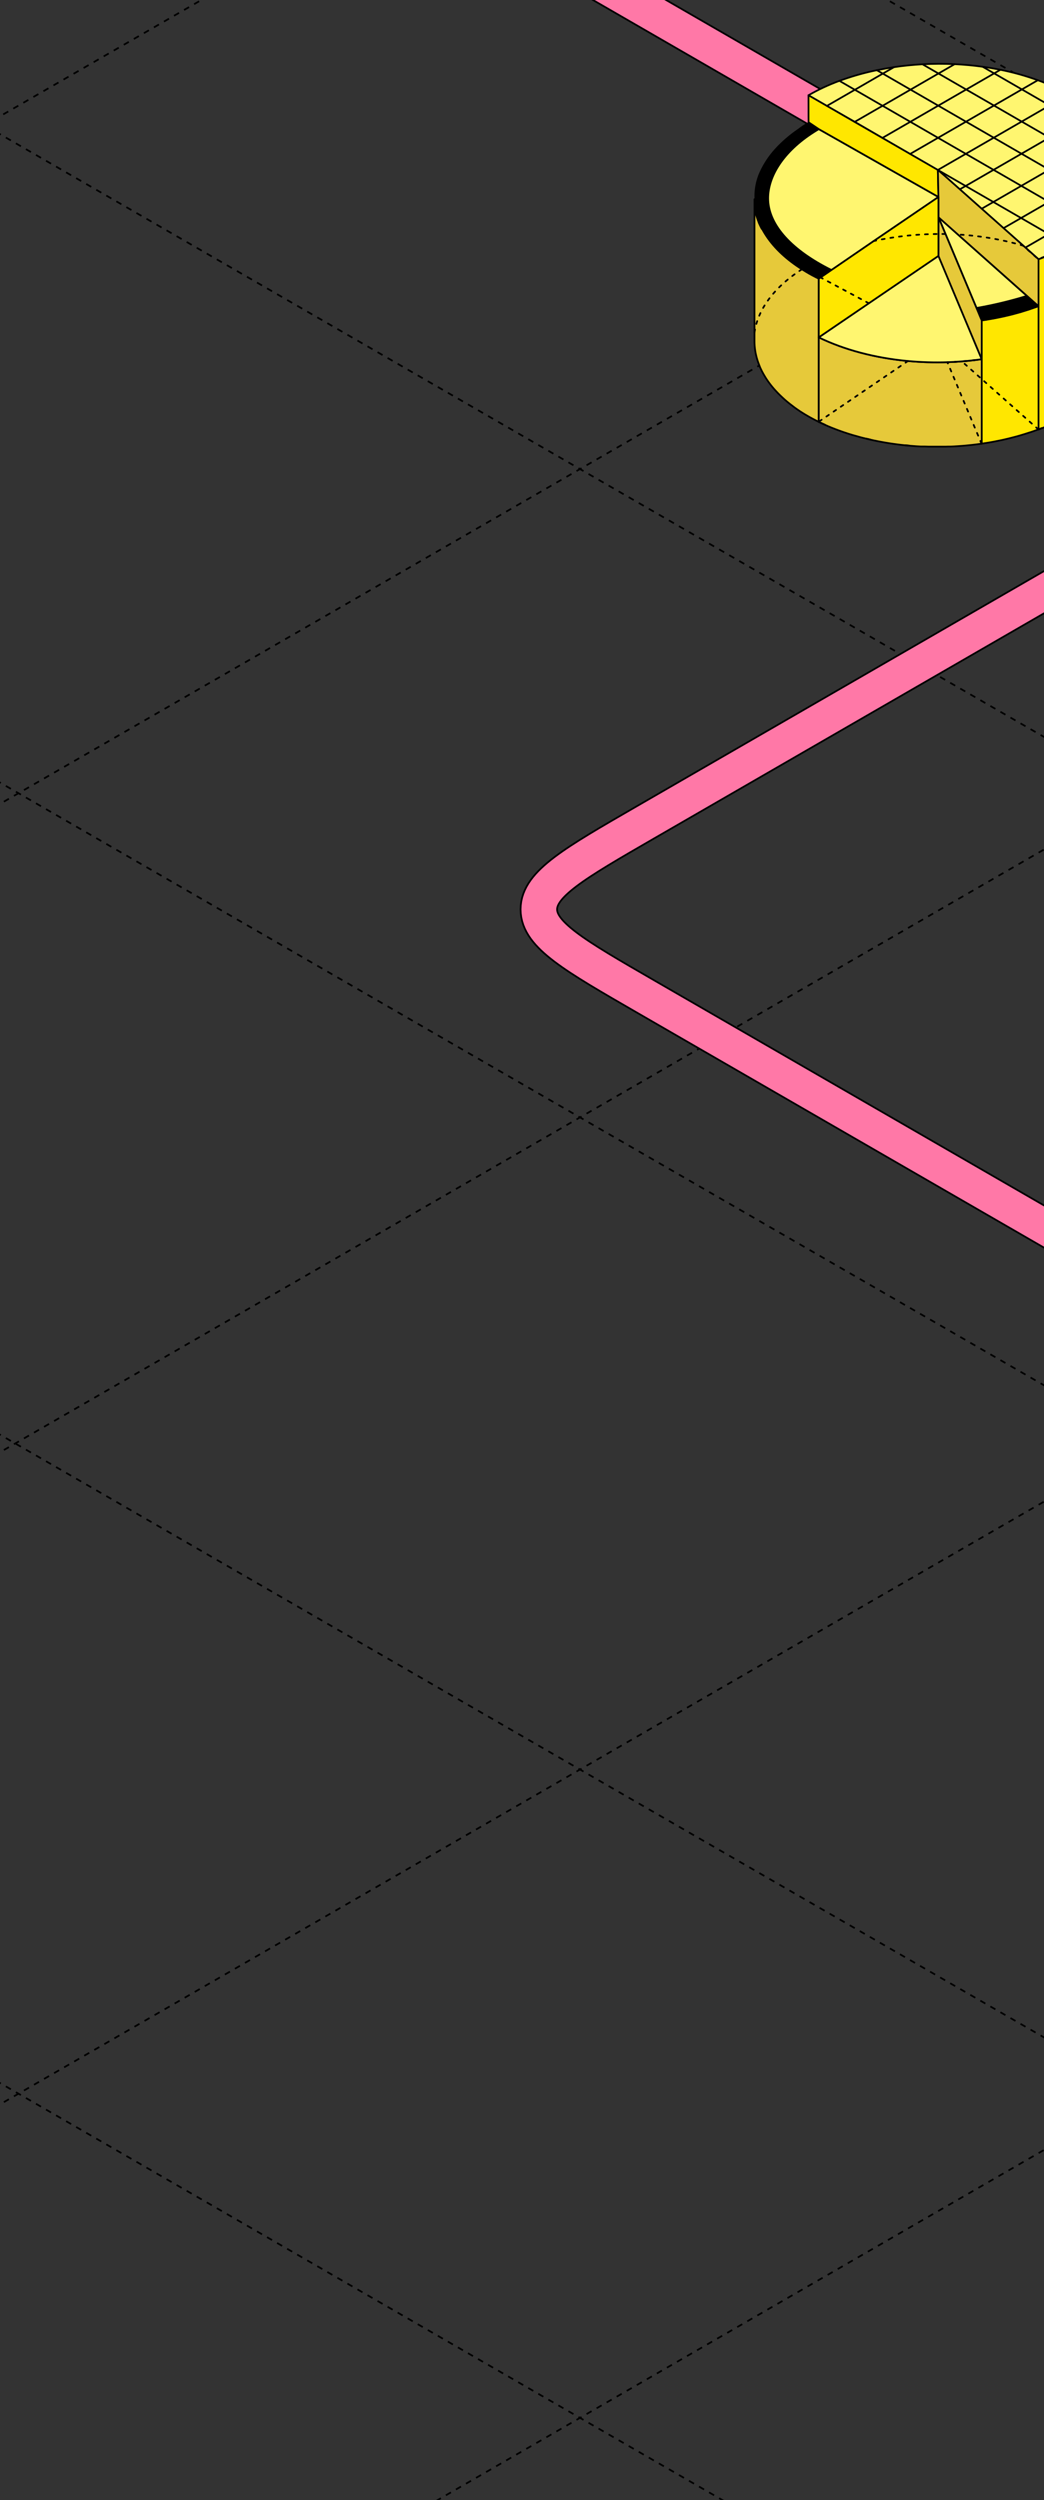 <?xml version="1.0" encoding="UTF-8"?> <svg xmlns="http://www.w3.org/2000/svg" width="360" height="862" viewBox="0 0 360 862" fill="none"><rect x="0" y="0" width="360" height="862" fill="#333333" stroke="none"/><g clip-path="url(#clip0_7_34200)"><path d="M-916 -705.493L1240.84 539.611" stroke="black" stroke-width="0.6" stroke-linejoin="round" stroke-dasharray="2 2"></path><path d="M-916 -929.041L1240.84 316.064" stroke="black" stroke-width="0.6" stroke-linejoin="round" stroke-dasharray="2 2"></path><path d="M-916 -1153.89L1240.84 91.218" stroke="black" stroke-width="0.6" stroke-linejoin="round" stroke-dasharray="2 2"></path><path d="M-916 637.815L1240.84 1882.92" stroke="black" stroke-width="0.6" stroke-linejoin="round" stroke-dasharray="2 2"></path><path d="M-916 412.969L1240.84 1658.07" stroke="black" stroke-width="0.6" stroke-linejoin="round" stroke-dasharray="2 2"></path><path d="M-916 189.418L1240.84 1434.52" stroke="black" stroke-width="0.6" stroke-linejoin="round" stroke-dasharray="2 2"></path><path d="M-916 -34.129L1240.84 1210.98" stroke="black" stroke-width="0.6" stroke-linejoin="round" stroke-dasharray="2 2"></path><path d="M-916 -258.974L1240.84 986.13" stroke="black" stroke-width="0.6" stroke-linejoin="round" stroke-dasharray="2 2"></path><path d="M-916 -482.523L1240.84 762.582" stroke="black" stroke-width="0.6" stroke-linejoin="round" stroke-dasharray="2 2"></path><path d="M1291.53 -705.493L-865.312 539.611" stroke="black" stroke-width="0.6" stroke-linejoin="round" stroke-dasharray="2 2"></path><path d="M1291.53 -929.041L-865.312 316.064" stroke="black" stroke-width="0.6" stroke-linejoin="round" stroke-dasharray="2 2"></path><path d="M1291.53 -1153.89L-865.312 91.218" stroke="black" stroke-width="0.6" stroke-linejoin="round" stroke-dasharray="2 2"></path><path d="M1316 412.966L-840.838 1658.07" stroke="black" stroke-width="0.6" stroke-linejoin="round" stroke-dasharray="2 2"></path><path d="M1316 189.417L-840.838 1434.52" stroke="black" stroke-width="0.6" stroke-linejoin="round" stroke-dasharray="2 2"></path><path d="M1316 -34.13L-840.838 1210.97" stroke="black" stroke-width="0.6" stroke-linejoin="round" stroke-dasharray="2 2"></path><path d="M1316 -258.975L-840.838 986.129" stroke="black" stroke-width="0.6" stroke-linejoin="round" stroke-dasharray="2 2"></path><path d="M1316 -482.524L-840.838 762.581" stroke="black" stroke-width="0.6" stroke-linejoin="round" stroke-dasharray="2 2"></path><path d="M108.778 -62.521L413.404 113.355C437.899 127.497 450.146 134.568 450.146 143.355C450.146 152.142 437.899 159.213 413.404 173.355L222.548 283.546C198.053 297.688 185.806 304.759 185.806 313.546C185.806 322.332 198.053 329.403 222.548 343.546L420.06 457.579C444.555 471.721 456.803 478.792 472.022 478.792C487.241 478.792 499.489 471.721 523.983 457.579L714.839 347.389C739.334 333.246 751.581 326.175 766.801 326.175C782.02 326.175 794.267 333.246 818.762 347.389L1022.93 465.265C1047.43 479.407 1059.67 486.478 1074.89 486.478C1090.11 486.478 1102.36 479.407 1126.85 465.265L1666.35 153.786" stroke="black" stroke-width="13.2"></path><path d="M108.778 -62.521L413.404 113.355C437.899 127.497 450.146 134.568 450.146 143.355C450.146 152.142 437.899 159.213 413.404 173.355L222.548 283.546C198.053 297.688 185.806 304.759 185.806 313.546C185.806 322.332 198.053 329.403 222.548 343.546L420.06 457.579C444.555 471.721 456.803 478.792 472.022 478.792C487.241 478.792 499.489 471.721 523.983 457.579L714.839 347.389C739.334 333.246 751.581 326.175 766.801 326.175C782.02 326.175 794.267 333.246 818.762 347.389L1022.93 465.265C1047.43 479.407 1059.67 486.478 1074.89 486.478C1090.11 486.478 1102.36 479.407 1126.85 465.265L1666.35 153.786" stroke="#FF78A7" stroke-width="12"></path><path d="M387.109 60.042V115.392V118.725C387.109 118.954 387.067 119.176 387.04 119.419C387.012 119.662 386.991 119.843 386.963 120.051V120.204C386.929 120.398 386.901 120.593 386.866 120.78C386.831 120.968 386.79 121.238 386.734 121.475C386.679 121.711 386.644 121.926 386.581 122.169C386.519 122.412 386.477 122.613 386.408 122.863C386.338 123.113 386.311 123.231 386.248 123.419L386.199 123.592L386.116 123.849C386.111 123.882 386.099 123.912 386.081 123.94C386.04 124.085 385.991 124.224 385.943 124.363C385.894 124.502 385.824 124.697 385.762 124.863C385.7 125.03 385.595 125.308 385.505 125.558C385.338 125.981 385.151 126.398 384.95 126.808C384.859 127.016 384.755 127.224 384.651 127.432L384.477 127.773L384.262 128.175C384.151 128.384 384.033 128.599 383.908 128.8C383.783 129.002 383.679 129.196 383.561 129.398L383.457 129.564C383.255 129.884 383.054 130.203 382.839 130.516L382.623 130.828L382.116 131.522L381.651 132.154C381.596 132.217 381.547 132.286 381.498 132.349C381.45 132.411 381.276 132.627 381.165 132.758C381.054 132.89 380.998 132.974 380.908 133.078C380.686 133.349 380.457 133.613 380.214 133.883C379.971 134.154 379.901 134.231 379.735 134.404C379.568 134.578 379.415 134.758 379.242 134.932C379.068 135.105 378.832 135.362 378.617 135.578L378.401 135.786L378.256 135.932C378.054 136.133 377.846 136.335 377.638 136.522L377.527 136.633L377.207 136.925C377.103 137.022 376.999 137.119 376.888 137.209C376.777 137.3 376.679 137.404 376.561 137.494C376.346 137.689 376.131 137.876 375.909 138.057C375.686 138.237 375.596 138.321 375.436 138.452C374.242 139.432 372.971 140.369 371.61 141.279L371.041 141.661C370.846 141.79 370.652 141.915 370.458 142.036L369.992 142.32C369.583 142.584 369.152 142.841 368.722 143.098L368.097 143.459C367.874 143.584 367.652 143.716 367.402 143.834C366.944 144.091 366.472 144.341 366.013 144.591C365.402 144.91 364.777 145.223 364.139 145.528C363.548 145.813 362.944 146.091 362.333 146.369L361.375 146.792L360.681 147.084C360.188 147.285 359.695 147.493 359.188 147.681L358.111 148.105V89.38C358.57 89.206 359.021 89.033 359.5 88.852L360.729 88.345L360.833 88.303L361.819 87.88C364.066 86.902 366.256 85.801 368.381 84.582C371.45 82.829 374.329 80.763 376.971 78.415C379.433 76.246 381.579 73.743 383.346 70.978C384.149 69.712 384.845 68.381 385.429 67C386.112 65.36 386.606 63.648 386.901 61.896C386.984 61.271 387.061 60.66 387.109 60.042Z" fill="#FFE700" stroke="black" stroke-width="0.6" stroke-linecap="round" stroke-linejoin="round"></path><path d="M282.332 96.094V145.452L281.943 145.264L281.29 144.938C281.116 144.854 280.95 144.764 280.776 144.667C280.603 144.57 280.367 144.459 280.172 144.348L279.262 143.855L278.408 143.368L277.582 142.882L276.638 142.299C276.374 142.139 276.117 141.973 275.867 141.806C275.617 141.639 275.388 141.494 275.172 141.334C274.957 141.174 274.693 141.015 274.478 140.848L274.11 140.591L273.416 140.056C273.221 139.917 273.027 139.765 272.832 139.612C272.638 139.459 272.52 139.376 272.367 139.258L271.832 138.827L271.388 138.466C270.902 138.063 270.439 137.654 269.999 137.237C269.812 137.07 269.631 136.89 269.444 136.716C269.256 136.543 269.09 136.383 268.916 136.209L268.597 135.897C268.492 135.793 268.381 135.689 268.284 135.577C268.218 135.516 268.156 135.451 268.097 135.383C267.986 135.272 267.881 135.154 267.777 135.043C267.673 134.932 267.555 134.814 267.458 134.702C267.361 134.591 267.298 134.536 267.229 134.452L266.84 134.015L266.347 133.432C265.628 132.565 264.956 131.661 264.333 130.724C264.083 130.349 263.852 129.974 263.639 129.599C263.534 129.439 263.437 129.272 263.347 129.106C263.257 128.939 263.243 128.925 263.194 128.835C263.146 128.745 262.993 128.474 262.896 128.293C262.798 128.113 262.611 127.759 262.486 127.474C262.403 127.307 262.319 127.134 262.243 126.967C262.167 126.8 262.083 126.627 262.007 126.453C262.009 126.432 262.009 126.411 262.007 126.391L261.785 125.849C261.646 125.497 261.514 125.143 261.389 124.787L261.326 124.599C261.326 124.516 261.264 124.425 261.243 124.342C261.222 124.259 261.18 124.169 261.16 124.085C260.972 123.495 260.819 122.905 260.687 122.315C260.646 122.127 260.597 121.94 260.562 121.745C260.507 121.44 260.451 121.127 260.403 120.815C260.403 120.634 260.354 120.461 260.326 120.28C260.299 120.099 260.285 119.891 260.271 119.697C260.25 119.561 260.236 119.424 260.229 119.287C260.181 118.641 260.153 118.002 260.167 117.364V68.694C260.167 68.826 260.167 68.957 260.167 69.089C260.167 69.221 260.167 69.228 260.167 69.291V69.388C260.171 69.406 260.171 69.425 260.167 69.444C260.167 69.61 260.167 69.77 260.167 69.937V70.207C260.167 70.325 260.167 70.45 260.167 70.569C260.167 70.686 260.208 70.957 260.236 71.152L260.299 71.561C260.299 71.617 260.299 71.666 260.299 71.721L260.403 72.304C260.4 72.348 260.4 72.392 260.403 72.436C260.403 72.52 260.437 72.596 260.451 72.679L260.493 72.86C260.496 72.883 260.496 72.906 260.493 72.929C260.493 72.929 260.493 72.978 260.493 73.006C260.494 73.022 260.494 73.038 260.493 73.054C260.542 73.277 260.597 73.513 260.653 73.749C260.715 73.999 260.785 74.242 260.861 74.492C260.937 74.742 261.007 74.957 261.083 75.186C261.16 75.415 261.236 75.644 261.319 75.881L261.59 76.575C261.593 76.596 261.593 76.617 261.59 76.637L261.812 77.158C261.889 77.325 261.965 77.492 262.048 77.658C262.132 77.825 262.132 77.839 262.173 77.929L262.215 78.012L262.312 78.2L262.396 78.373L262.493 78.554L262.562 78.7L262.646 78.853L262.889 79.109C263 79.318 263.118 79.519 263.236 79.728L263.396 79.998C263.486 80.151 263.576 80.311 263.673 80.463L263.937 80.88C264.027 81.033 264.132 81.186 264.236 81.345C267.145 85.734 271.367 89.602 276.547 92.865L276.638 92.921L277.235 93.289L277.929 93.713C279.332 94.567 280.804 95.351 282.332 96.094Z" fill="#E6C93A" stroke="black" stroke-width="0.6" stroke-linecap="round" stroke-linejoin="round"></path><path d="M358.11 105.559V148.042C357.61 148.229 357.103 148.417 356.59 148.597L355.93 148.82C355.715 148.903 355.499 148.979 355.235 149.049C354.652 149.243 354.062 149.438 353.465 149.618C351.93 150.104 350.34 150.549 348.715 150.958L347.687 151.208L346.993 151.375C346.757 151.438 346.521 151.486 346.299 151.542C345.889 151.632 345.465 151.729 345.049 151.813C344.854 151.861 344.66 151.896 344.459 151.931C343.917 152.049 343.375 152.16 342.834 152.257L341.966 152.417L341.063 152.576L340.757 152.625L340.417 152.681C339.788 152.787 339.156 152.884 338.521 152.972V110.496C341.132 110.121 343.725 109.644 346.299 109.066C350.312 108.172 354.259 107 358.11 105.559Z" fill="#FFE700" stroke="black" stroke-width="0.6" stroke-linecap="round" stroke-linejoin="round"></path><path d="M387.109 60.042C387.06 60.66 386.984 61.271 386.886 61.882C386.592 63.634 386.098 65.346 385.414 66.986C384.831 68.367 384.134 69.698 383.331 70.965C381.569 73.733 379.428 76.241 376.97 78.415C374.326 80.765 371.445 82.834 368.374 84.588C366.249 85.808 364.058 86.909 361.812 87.887L360.826 88.31L360.722 88.352L359.493 88.859C359.048 89.04 358.597 89.213 358.104 89.387L353.59 85.359L352.792 84.665L346.049 78.679L338.522 71.992L330.988 65.298L325.627 60.535L323.412 58.625L323.259 58.549L313.885 53.133L304.316 47.577L294.747 42.022L285.109 36.516L278.77 32.856C282.179 30.902 285.747 29.239 289.435 27.884C293.164 26.511 296.98 25.388 300.858 24.524C301.351 24.419 301.837 24.308 302.337 24.211C304.291 23.804 306.258 23.452 308.24 23.156C311.503 22.67 314.788 22.343 318.065 22.163C321.765 21.961 325.474 21.947 329.175 22.121C332.448 22.274 335.666 22.572 338.827 23.017C340.906 23.304 342.95 23.651 344.959 24.058C349.343 24.934 353.656 26.137 357.861 27.655C361.549 28.993 365.118 30.642 368.527 32.586C371.59 34.31 374.462 36.353 377.095 38.682C379.325 40.66 381.297 42.911 382.963 45.383C383.116 45.612 383.269 45.848 383.414 46.078C384.186 47.306 384.857 48.595 385.421 49.931C386.116 51.592 386.612 53.328 386.9 55.105C386.997 55.674 387.067 56.25 387.109 56.82C387.191 57.892 387.191 58.969 387.109 60.042Z" fill="#FFF670" stroke="black" stroke-width="0.6" stroke-linecap="round" stroke-linejoin="round"></path><path d="M289.422 99.087L289.436 99.094" stroke="black" stroke-width="0.6" stroke-linecap="round" stroke-linejoin="round"></path><path d="M338.522 123.85V152.972C337.37 153.139 336.21 153.292 335.05 153.417L334.085 153.514C333.71 153.556 333.335 153.597 332.967 153.625C332.599 153.653 332.217 153.695 331.842 153.722C331.363 153.764 330.87 153.792 330.384 153.826L328.94 153.917L327.808 153.965H326.981L325.933 154H324.898H321.961H321.155H320.336L318.947 153.951H318.739H318.183H317.545L316.052 153.868C315.357 153.82 314.663 153.771 313.969 153.708L313.524 153.667L312.087 153.535L310.545 153.361L309.698 153.257C308.636 153.125 307.615 152.979 306.539 152.813C305.969 152.722 305.4 152.632 304.83 152.528L304.372 152.445C304.066 152.398 303.768 152.343 303.476 152.278L302.518 152.097L301.268 151.841L300.081 151.577L298.796 151.278L297.525 150.966L296.72 150.757C296.15 150.605 295.588 150.452 295.032 150.285L293.796 149.938L292.581 149.556C291.776 149.299 290.97 149.035 290.193 148.757L289.151 148.382C288.72 148.23 288.29 148.063 287.866 147.896C287.096 147.598 286.346 147.299 285.596 146.98L284.499 146.494C283.762 146.167 283.04 145.799 282.332 145.487V116.329C291.116 120.607 301.775 123.433 313.149 124.481C317.671 124.899 322.214 125.033 326.752 124.884C328.405 124.822 330.071 124.738 331.738 124.6C333.983 124.428 336.245 124.178 338.522 123.85Z" fill="#E6C93A" stroke="black" stroke-width="0.6" stroke-linecap="round" stroke-linejoin="round"></path><path d="M323.6 67.916L323.468 68.006L301.31 83.095L286.609 93.171L286.658 93.074C273.083 86.317 265.361 77.839 264.903 69.194C264.521 61.673 269.395 53.021 279.79 46.119C280.221 45.834 280.665 45.55 281.117 45.265C281.512 45.015 281.922 44.765 282.332 44.522L323.454 67.84L323.6 67.916Z" fill="#FFF670" stroke="black" stroke-width="0.6" stroke-linecap="round" stroke-linejoin="round"></path><path d="M359.188 147.618C358.833 147.771 358.493 147.903 358.111 148.042" stroke="black" stroke-width="0.6" stroke-linecap="round" stroke-linejoin="round"></path><path d="M284.499 146.466C283.762 146.146 283.04 145.771 282.332 145.459" stroke="black" stroke-width="0.6" stroke-linecap="round" stroke-linejoin="round"></path><path d="M300.074 151.549L298.789 151.25" stroke="black" stroke-width="0.6" stroke-linecap="round" stroke-linejoin="round"></path><path d="M313.516 153.639C313.037 153.604 312.558 153.555 312.079 153.507" stroke="black" stroke-width="0.6" stroke-linecap="round" stroke-linejoin="round"></path><path d="M354.097 102.025C348.404 103.778 342.606 105.169 336.737 106.191L326.057 80.707L323.634 74.915L330.328 80.873L354.097 102.025Z" fill="#FFF670" stroke="black" stroke-width="0.6" stroke-linecap="round" stroke-linejoin="round"></path><path d="M338.522 123.849C336.268 124.173 334.006 124.423 331.738 124.599C330.071 124.738 328.405 124.821 326.752 124.884C322.214 125.033 317.671 124.898 313.149 124.481C301.775 123.433 291.116 120.607 282.332 116.329L299.636 104.524L323.6 88.213L338.522 123.849Z" fill="#FFF670" stroke="black" stroke-width="0.6" stroke-linecap="round" stroke-linejoin="round"></path><path d="M278.804 40.168L278.783 32.856" stroke="black" stroke-width="0.6" stroke-linecap="round" stroke-linejoin="round"></path><path d="M286.658 93.074L286.609 93.171L283.026 95.65L282.332 96.094C280.804 95.351 279.332 94.567 277.929 93.734L277.235 93.31L276.638 92.942L276.547 92.886C270.944 89.206 266.708 85.179 263.937 80.901L263.673 80.484C263.576 80.332 263.486 80.172 263.395 80.019L263.236 79.748C263.118 79.54 263 79.339 262.889 79.13L262.618 78.61C262.375 78.138 262.146 77.658 261.923 77.179C261.701 76.7 261.528 76.228 261.354 75.749C261.285 75.554 261.215 75.367 261.153 75.172C261.021 74.79 260.91 74.409 260.798 74.027C260.75 73.832 260.701 73.645 260.646 73.443L260.542 72.978C260.544 72.955 260.544 72.932 260.542 72.909C260.542 72.763 260.479 72.624 260.451 72.485C260.449 72.441 260.449 72.397 260.451 72.353L260.347 71.77C260.347 71.576 260.285 71.388 260.257 71.201C260.229 71.013 260.208 70.812 260.187 70.617C260.167 70.423 260.187 70.374 260.187 70.256V69.985C260.187 69.819 260.187 69.659 260.187 69.492C260.191 69.474 260.191 69.455 260.187 69.437V69.381C260.187 69.242 260.187 69.103 260.187 68.958C260.187 68.812 260.187 68.749 260.187 68.645V68.694C259.993 65.082 260.772 61.485 262.444 58.278C262.486 58.181 262.541 58.083 262.59 57.979C263.958 55.339 265.695 52.907 267.749 50.758L268.228 50.251L268.423 50.063C270.429 48.033 272.627 46.2 274.985 44.591C275 44.574 275.019 44.56 275.04 44.55C275.776 44.001 276.429 43.515 277.033 43.119H277.075C278.054 42.425 278.735 42.071 278.832 42.175L282.332 44.522C281.922 44.765 281.512 45.015 281.116 45.265C280.665 45.55 280.221 45.834 279.79 46.119C269.374 53.021 264.513 61.673 264.902 69.194C265.361 77.839 273.082 86.317 286.658 93.074Z" fill="black"></path><path d="M358.11 105.559C354.26 106.988 350.316 108.148 346.306 109.031C343.736 109.61 341.144 110.087 338.528 110.462L337.667 108.42L337.619 108.288L336.702 106.191C342.571 105.169 348.369 103.778 354.062 102.025L355.902 103.663L356.159 103.893L358.11 105.559Z" fill="black"></path><path d="M323.6 67.916L282.346 44.522L278.812 42.147L278.805 40.168L278.798 32.856L285.138 36.516L294.699 42.036L304.268 47.563L313.837 53.084L323.239 58.514L323.253 58.521L323.399 58.604L323.6 67.916Z" fill="#FFE700" stroke="black" stroke-width="0.6" stroke-linecap="round" stroke-linejoin="round"></path><path d="M368.374 84.574L323.405 58.597" stroke="black" stroke-width="0.6" stroke-linecap="round" stroke-linejoin="round"></path><path d="M376.97 78.409L371.297 75.131L361.728 69.611L352.166 64.083L342.598 58.563L333.036 53.042L323.467 47.522L313.899 41.995L304.337 36.474L294.775 30.954L289.463 27.884" stroke="black" stroke-width="0.6" stroke-linecap="round" stroke-linejoin="round"></path><path d="M302.365 24.211L304.414 25.384L313.975 30.905L323.544 36.432L333.106 41.96H333.113L342.675 47.48L352.236 53L361.805 58.521L371.367 64.048L380.936 69.569L383.345 70.964" stroke="black" stroke-width="0.6" stroke-linecap="round" stroke-linejoin="round"></path><path d="M318.093 22.163L323.606 25.343L333.175 30.87L342.744 36.391L352.305 41.918L361.874 47.438L371.436 52.959L381.005 58.479L386.886 61.882" stroke="black" stroke-width="0.6" stroke-linecap="round" stroke-linejoin="round"></path><path d="M338.842 23.017L342.814 25.308L352.375 30.828L361.944 36.356L371.506 41.876L381.075 47.397L385.422 49.904" stroke="black" stroke-width="0.6" stroke-linecap="round" stroke-linejoin="round"></path><path d="M308.274 23.156L304.406 25.385L294.775 30.954L285.137 36.516" stroke="black" stroke-width="0.6" stroke-linecap="round" stroke-linejoin="round"></path><path d="M294.699 42.036L304.337 36.474L313.976 30.905L323.607 25.343L329.19 22.121" stroke="black" stroke-width="0.6" stroke-linecap="round" stroke-linejoin="round"></path><path d="M304.268 47.563L313.899 42.001L323.537 36.425L333.175 30.863L342.813 25.301L344.973 24.058" stroke="black" stroke-width="0.6" stroke-linecap="round" stroke-linejoin="round"></path><path d="M313.836 53.084L323.467 47.515L333.105 41.953L342.743 36.391L352.375 30.829L357.874 27.655" stroke="black" stroke-width="0.6" stroke-linecap="round" stroke-linejoin="round"></path><path d="M323.405 58.604L333.036 53.042L342.675 47.48L352.306 41.918L361.944 36.356L368.527 32.551" stroke="black" stroke-width="0.6" stroke-linecap="round" stroke-linejoin="round"></path><path d="M330.987 65.27L332.959 64.132L342.598 58.563L352.236 53.001L361.874 47.438L371.505 41.876L377.095 38.648" stroke="black" stroke-width="0.6" stroke-linecap="round" stroke-linejoin="round"></path><path d="M383.414 46.05L381.074 47.397L371.436 52.959L361.805 58.521L352.166 64.083L342.528 69.652L338.515 71.965" stroke="black" stroke-width="0.6" stroke-linecap="round" stroke-linejoin="round"></path><path d="M346.049 78.659L352.097 75.173L361.728 69.611L371.366 64.048L381.005 58.479L386.9 55.077" stroke="black" stroke-width="0.6" stroke-linecap="round" stroke-linejoin="round"></path><path d="M353.59 85.359L361.659 80.693L371.297 75.131L380.935 69.569L385.414 66.979" stroke="black" stroke-width="0.6" stroke-linecap="round" stroke-linejoin="round"></path><path d="M358.111 89.38V105.559L356.195 103.858L355.938 103.628L354.097 101.99L330.294 80.846L323.6 74.888V67.916L323.398 58.604L323.405 58.597L325.62 60.507L330.981 65.27L338.515 71.964L338.522 71.971L346.049 78.658L352.792 84.644L353.591 85.359L358.111 89.38Z" fill="#E6C93A" stroke="black" stroke-width="0.6" stroke-linecap="round" stroke-linejoin="round"></path><path d="M338.522 110.496V123.849L323.6 88.234V74.888L326.023 80.679L336.703 106.163L337.599 108.288L337.647 108.42L337.661 108.455L338.522 110.496Z" fill="#E6C93A" stroke="black" stroke-width="0.6" stroke-linecap="round" stroke-linejoin="round"></path><path d="M323.6 67.916V88.234L299.636 104.545L282.332 116.322V96.095L282.992 95.65L286.609 93.171L301.31 83.096L323.6 67.916Z" fill="#FFE700" stroke="black" stroke-width="0.6" stroke-linecap="round" stroke-linejoin="round"></path><path d="M276.478 92.887C266.43 99.324 260.542 107.649 260 116.322M282.915 95.65L282.262 96.102M325.953 80.679C325.148 80.679 324.335 80.679 323.523 80.679C316.03 80.697 308.56 81.513 301.24 83.117M358.02 105.559C354.172 106.994 350.228 108.154 346.216 109.031C343.637 109.61 341.042 110.087 338.432 110.462M387.074 116.288C386.847 111.873 385.392 107.609 382.873 103.976C378.435 97.296 370.971 91.81 361.721 87.845C360.527 88.368 359.293 88.868 358.02 89.345L352.722 84.665C345.4 82.539 337.858 81.258 330.245 80.846" stroke="black" stroke-width="0.6" stroke-linecap="round" stroke-linejoin="round" stroke-dasharray="1 2"></path><path d="M313.08 124.481L282.27 145.452" stroke="black" stroke-width="0.6" stroke-linecap="round" stroke-linejoin="round" stroke-dasharray="1 2"></path><path d="M338.453 152.972L326.683 124.884C328.342 124.829 330.002 124.738 331.668 124.6C333.932 124.428 336.193 124.178 338.453 123.85" stroke="black" stroke-width="0.6" stroke-linecap="round" stroke-linejoin="round" stroke-dasharray="1 2"></path><path d="M358.041 148.042L338.452 130.634L331.668 124.599" stroke="black" stroke-width="0.6" stroke-linecap="round" stroke-linejoin="round" stroke-dasharray="1 2"></path><path d="M299.567 104.552L289.367 99.095L289.353 99.088L282.923 95.65" stroke="black" stroke-width="0.6" stroke-linecap="round" stroke-linejoin="round" stroke-dasharray="1 2"></path></g><defs><clipPath id="clip0_7_34200"><rect width="360" height="862" rx="16" fill="white"></rect></clipPath></defs></svg> 